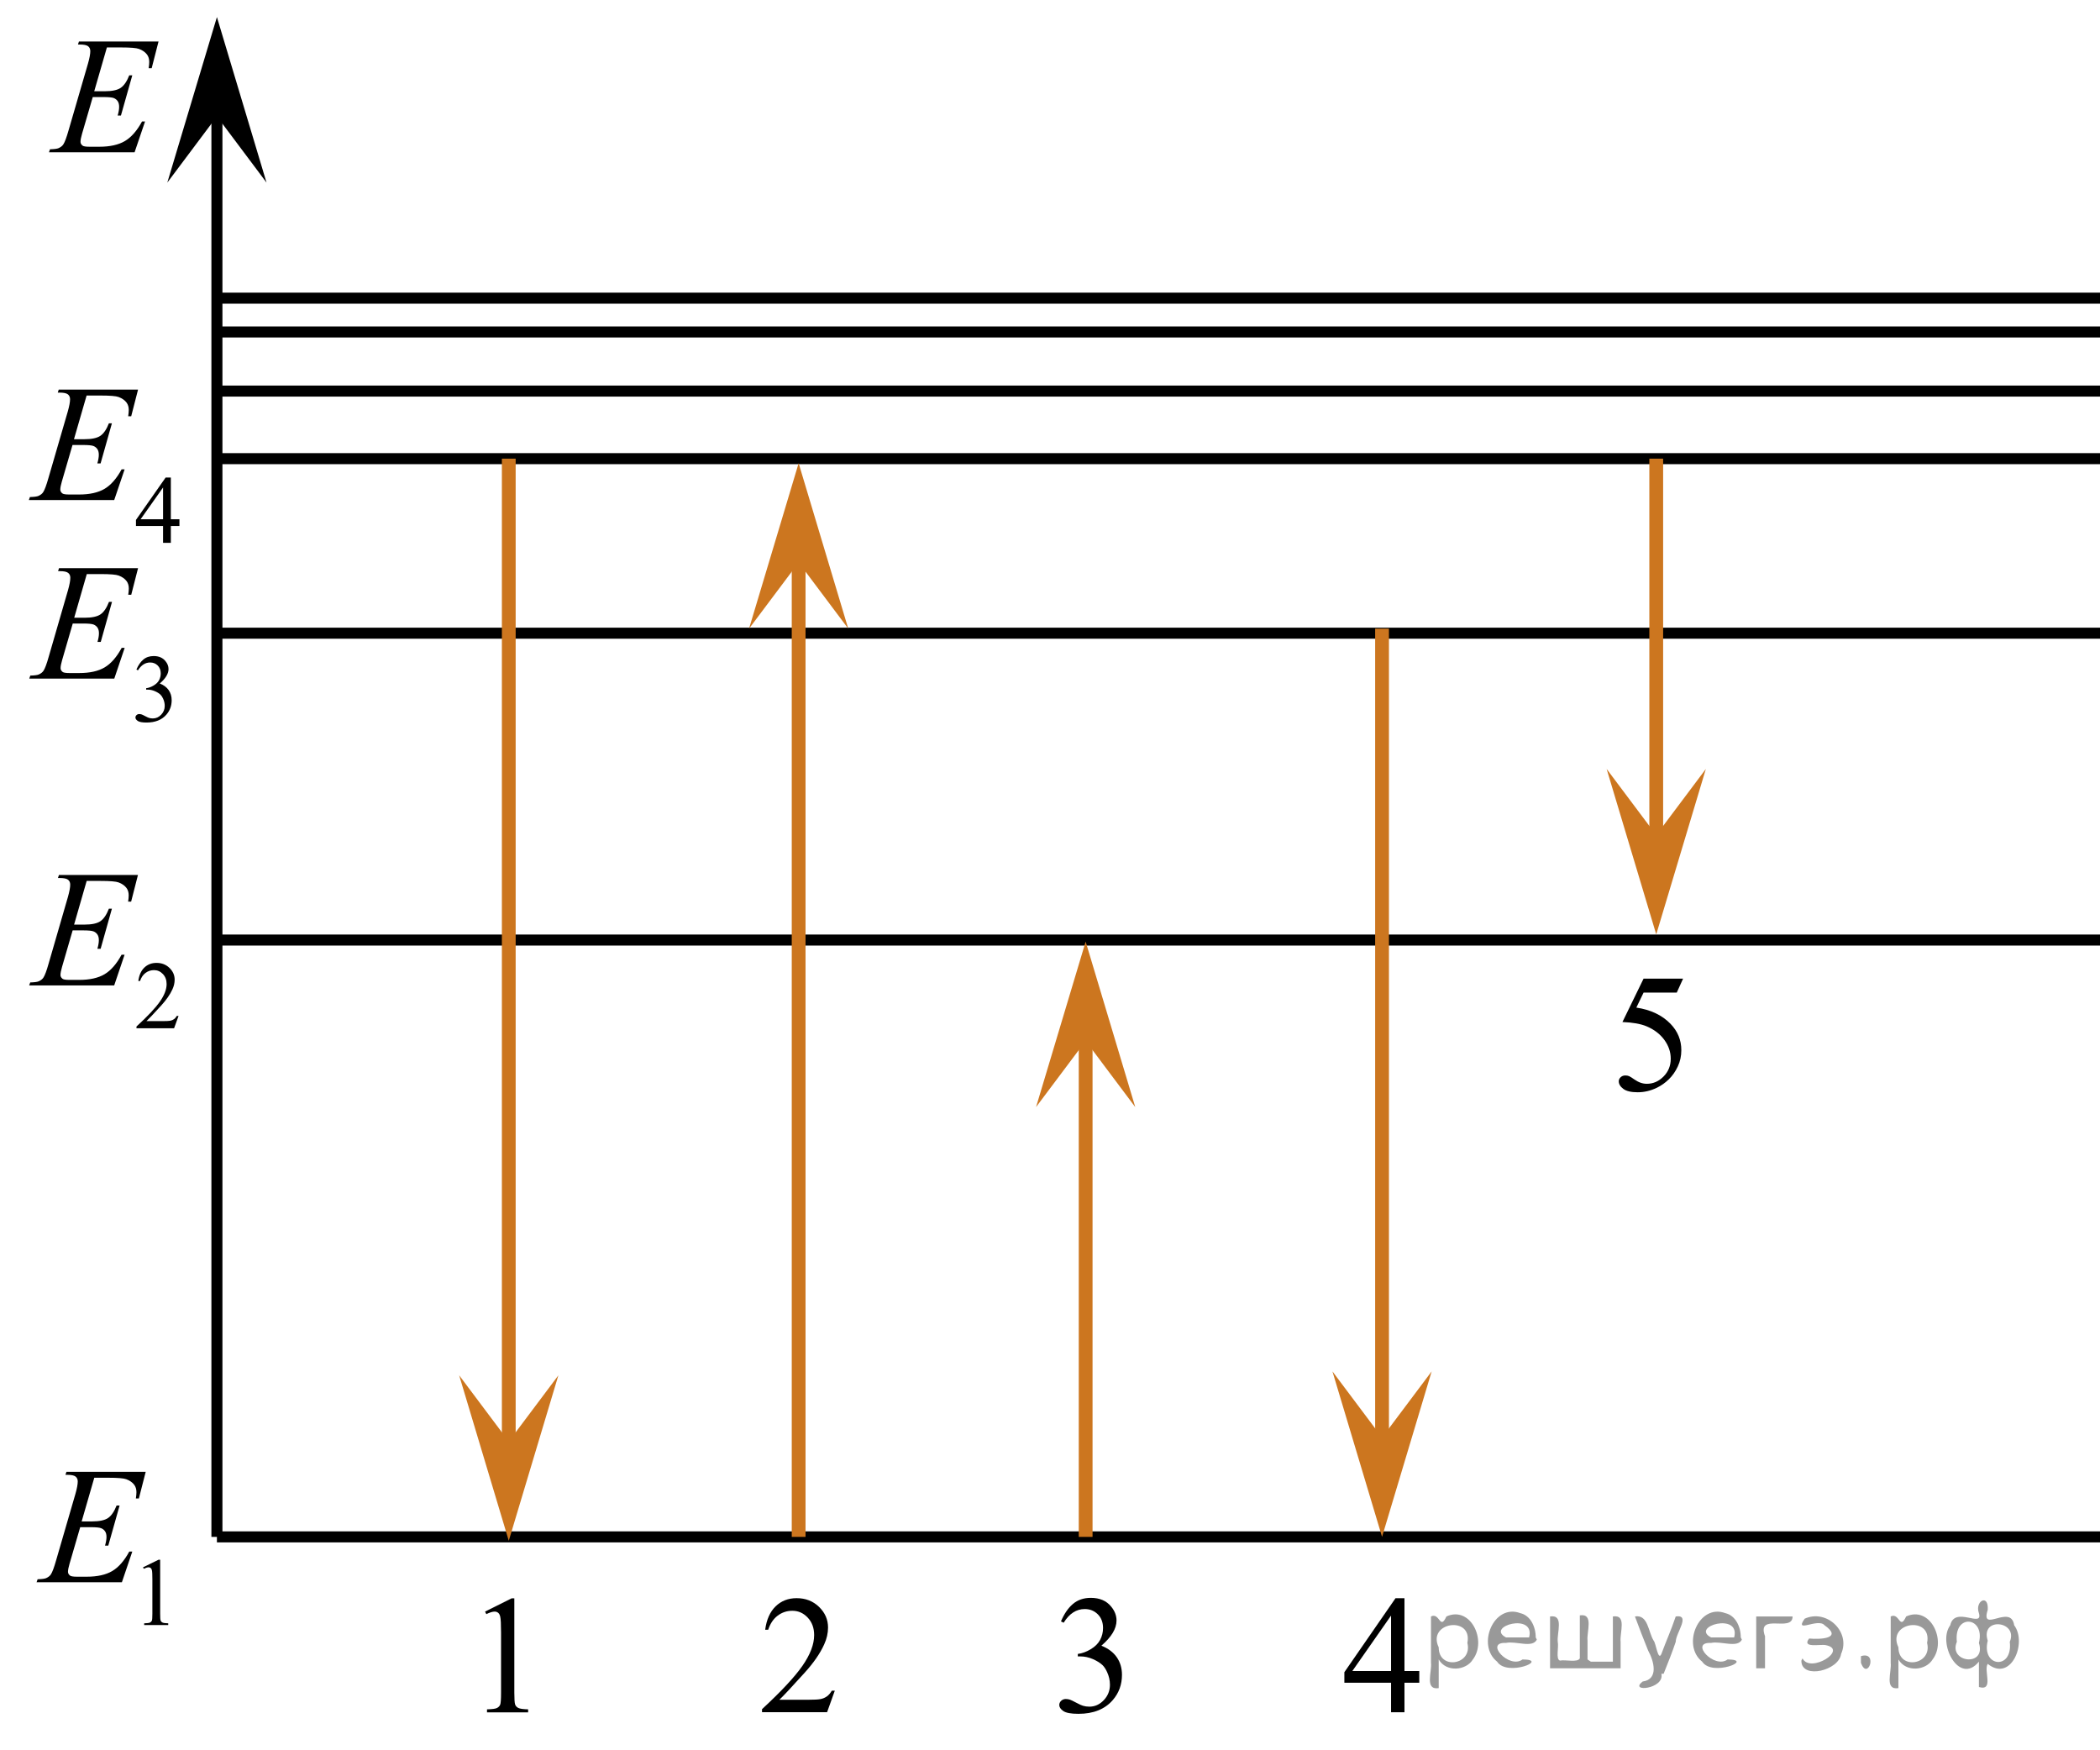 <?xml version="1.0" encoding="utf-8"?>
<!-- Generator: Adobe Illustrator 27.2.0, SVG Export Plug-In . SVG Version: 6.00 Build 0)  -->
<svg version="1.1" id="Слой_1" xmlns="http://www.w3.org/2000/svg" xmlns:xlink="http://www.w3.org/1999/xlink" x="0px" y="0px"
	 width="190.484px" height="158.734px" viewBox="0 0 190.484 158.734" enable-background="new 0 0 190.484 158.734"
	 xml:space="preserve">
<line fill="none" stroke="#000000" stroke-miterlimit="10" x1="19.676" y1="139.383" x2="19.676" y2="10.191"/>
<line fill="none" stroke="#000000" stroke-miterlimit="10" x1="190.484" y1="139.383" x2="19.676" y2="139.383"/>
<line fill="none" stroke="#000000" stroke-miterlimit="10" x1="190.484" y1="85.255" x2="19.676" y2="85.255"/>
<line fill="none" stroke="#000000" stroke-miterlimit="10" x1="190.484" y1="57.425" x2="19.676" y2="57.425"/>
<line fill="none" stroke="#000000" stroke-miterlimit="10" x1="190.484" y1="41.596" x2="19.676" y2="41.596"/>
<line fill="none" stroke="#000000" stroke-miterlimit="10" x1="190.484" y1="35.468" x2="19.676" y2="35.468"/>
<line fill="none" stroke="#000000" stroke-miterlimit="10" x1="190.484" y1="30.106" x2="19.676" y2="30.106"/>
<line fill="none" stroke="#000000" stroke-miterlimit="10" x1="19.676" y1="27.042" x2="190.484" y2="27.042"/>
<polygon fill="#CC761F" points="72.442,51.013 67.942,57.014 72.442,42.007 76.942,57.014 "/>
<polygon points="19.676,10.554 15.176,16.56 19.676,1.548 24.176,16.56 "/>
<g>
	<g>
		<g>
			<g>
				<g>
					<g>
						<g>
							<g>
								<g>
									<g>
										<g>
											<g>
												<g>
													<g>
														<defs>
															<rect id="SVGID_1_" x="119.18" y="141.374" width="12.363" height="16.699"/>
														</defs>
														<clipPath id="SVGID_00000034057936054102405000000004232945960263986835_">
															<use xlink:href="#SVGID_1_"  overflow="visible"/>
														</clipPath>
														<g clip-path="url(#SVGID_00000034057936054102405000000004232945960263986835_)">
															<g enable-background="new    ">
																<path d="M128.738,151.549v1.062h-1.343v2.676h-1.217v-2.676h-4.235v-0.956l4.641-6.712h0.811v6.606
																	h1.343V151.549z M126.178,151.549v-5.029l-3.512,5.029H126.178z"/>
															</g>
														</g>
													</g>
												</g>
											</g>
										</g>
									</g>
								</g>
							</g>
						</g>
					</g>
				</g>
			</g>
		</g>
	</g>
</g>
<g>
	<g>
		<g>
			<g>
				<g>
					<g>
						<g>
							<g>
								<g>
									<g>
										<g>
											<g>
												<g>
													<g>
														<defs>
															
																<rect id="SVGID_00000121278568194787452870000001422381515455206575_" x="93.41" y="141.347" width="12.362" height="18.08"/>
														</defs>
														<clipPath id="SVGID_00000048485949283392246940000008558353161128479653_">
															<use xlink:href="#SVGID_00000121278568194787452870000001422381515455206575_"  overflow="visible"/>
														</clipPath>
														<g clip-path="url(#SVGID_00000048485949283392246940000008558353161128479653_)">
															<g enable-background="new    ">
																<path d="M96.237,147.049c0.286-0.682,0.646-1.209,1.081-1.58c0.435-0.37,0.978-0.556,1.627-0.556
																	c0.802,0,1.417,0.264,1.844,0.791c0.325,0.394,0.487,0.815,0.487,1.263
																	c0,0.737-0.458,1.499-1.373,2.285c0.615,0.244,1.08,0.593,1.395,1.046
																	c0.315,0.453,0.472,0.986,0.472,1.599c0,0.876-0.275,1.636-0.826,2.278
																	c-0.718,0.836-1.759,1.255-3.121,1.255c-0.674,0-1.132-0.085-1.376-0.254
																	c-0.244-0.17-0.365-0.352-0.365-0.546c0-0.144,0.058-0.272,0.173-0.381
																	c0.116-0.109,0.255-0.164,0.417-0.164c0.123,0,0.248,0.019,0.377,0.06
																	c0.084,0.025,0.273,0.116,0.568,0.273c0.295,0.157,0.499,0.25,0.612,0.28
																	c0.182,0.055,0.377,0.082,0.583,0.082c0.501,0,0.938-0.196,1.31-0.59
																	c0.371-0.394,0.557-0.859,0.557-1.397c0-0.394-0.086-0.777-0.258-1.15
																	c-0.128-0.279-0.268-0.49-0.42-0.635c-0.212-0.199-0.502-0.38-0.871-0.542
																	c-0.369-0.161-0.745-0.242-1.129-0.242h-0.236v-0.225c0.389-0.05,0.778-0.191,1.169-0.426
																	c0.391-0.233,0.675-0.516,0.852-0.844c0.177-0.329,0.266-0.69,0.266-1.083
																	c0-0.513-0.158-0.928-0.476-1.244c-0.317-0.315-0.712-0.474-1.184-0.474
																	c-0.763,0-1.399,0.413-1.911,1.239L96.237,147.049z"/>
															</g>
														</g>
													</g>
												</g>
											</g>
										</g>
									</g>
								</g>
							</g>
						</g>
					</g>
				</g>
			</g>
		</g>
	</g>
</g>
<g>
	<g>
		<g>
			<g>
				<g>
					<g>
						<g>
							<g>
								<g>
									<g>
										<g>
											<g>
												<g>
													<g>
														<defs>
															
																<rect id="SVGID_00000096051938134481418980000001956999485316867250_" x="144.053" y="84.98" width="12.359" height="18.068"/>
														</defs>
														<clipPath id="SVGID_00000088101774989130084400000016344711089584596620_">
															<use xlink:href="#SVGID_00000096051938134481418980000001956999485316867250_"  overflow="visible"/>
														</clipPath>
														<g clip-path="url(#SVGID_00000088101774989130084400000016344711089584596620_)">
															<g enable-background="new    ">
																<path d="M152.669,88.752l-0.576,1.27h-3.01l-0.656,1.359c1.303,0.194,2.336,0.685,3.099,1.472
																	c0.654,0.677,0.981,1.474,0.981,2.39c0,0.533-0.107,1.026-0.321,1.48s-0.483,0.839-0.808,1.157
																	s-0.686,0.575-1.085,0.769c-0.565,0.273-1.146,0.411-1.741,0.411c-0.6,0-1.037-0.103-1.31-0.31
																	c-0.273-0.206-0.409-0.435-0.409-0.684c0-0.139,0.056-0.263,0.169-0.369
																	c0.113-0.107,0.256-0.161,0.428-0.161c0.128,0,0.24,0.021,0.335,0.06
																	c0.096,0.04,0.259,0.143,0.491,0.307c0.369,0.259,0.743,0.389,1.122,0.389
																	c0.575,0,1.081-0.221,1.516-0.661c0.435-0.44,0.653-0.978,0.653-1.609
																	c0-0.613-0.194-1.185-0.583-1.715c-0.388-0.53-0.924-0.94-1.608-1.228
																	c-0.536-0.224-1.267-0.353-2.191-0.389l1.918-3.936h3.586V88.752z"/>
															</g>
														</g>
													</g>
												</g>
											</g>
										</g>
									</g>
								</g>
							</g>
						</g>
					</g>
				</g>
			</g>
		</g>
	</g>
</g>
<g>
	<g>
		<g>
			<g>
				<defs>
					
						<rect id="SVGID_00000064312996353259946180000002922738383485248926_" x="41.384" y="141.374" width="9.53" height="16.699"/>
				</defs>
				<clipPath id="SVGID_00000102502213204677534110000003241102860485946517_">
					<use xlink:href="#SVGID_00000064312996353259946180000002922738383485248926_"  overflow="visible"/>
				</clipPath>
				<g clip-path="url(#SVGID_00000102502213204677534110000003241102860485946517_)">
					<g enable-background="new    ">
						<path d="M43.999,146.158l2.413-1.203h0.241v8.558c0,0.568,0.023,0.922,0.07,1.062
							c0.046,0.14,0.143,0.246,0.289,0.321c0.146,0.074,0.444,0.117,0.893,0.127v0.276h-3.73v-0.276
							c0.468-0.01,0.77-0.051,0.907-0.123c0.137-0.072,0.231-0.17,0.285-0.292s0.081-0.487,0.081-1.095v-5.471
							c0-0.737-0.024-1.211-0.073-1.42c-0.034-0.16-0.096-0.277-0.186-0.352
							c-0.09-0.075-0.199-0.112-0.325-0.112c-0.181,0-0.432,0.077-0.753,0.231L43.999,146.158z"/>
					</g>
				</g>
			</g>
		</g>
	</g>
</g>
<g>
	<g>
		<g>
			<g>
				<defs>
					
						<rect id="SVGID_00000143619709349248306120000005400523613889624201_" x="66.261" y="141.375" width="12.361" height="16.697"/>
				</defs>
				<clipPath id="SVGID_00000082364296391533142590000013971457569114188700_">
					<use xlink:href="#SVGID_00000143619709349248306120000005400523613889624201_"  overflow="visible"/>
				</clipPath>
				<g clip-path="url(#SVGID_00000082364296391533142590000013971457569114188700_)">
					<g enable-background="new    ">
						<path d="M75.722,153.334l-0.7,1.95h-5.902v-0.276c1.736-1.605,2.959-2.915,3.667-3.932
							s1.062-1.945,1.062-2.787c0-0.644-0.194-1.171-0.583-1.585c-0.389-0.413-0.854-0.62-1.395-0.62
							c-0.492,0-0.934,0.145-1.324,0.438c-0.391,0.291-0.68,0.719-0.867,1.281h-0.273
							c0.123-0.922,0.439-1.629,0.948-2.122c0.509-0.494,1.145-0.74,1.906-0.74c0.811,0,1.489,0.264,2.033,0.792
							c0.543,0.528,0.815,1.151,0.815,1.868c0,0.514-0.117,1.027-0.353,1.54c-0.364,0.808-0.954,1.662-1.77,2.563
							c-1.225,1.355-1.99,2.173-2.295,2.451h2.612c0.53,0,0.903-0.019,1.117-0.06s0.407-0.121,0.579-0.243
							s0.322-0.295,0.45-0.519L75.722,153.334L75.722,153.334z"/>
					</g>
				</g>
			</g>
		</g>
	</g>
</g>
<line fill="none" stroke="#CC761F" stroke-width="1.25" stroke-miterlimit="10" x1="72.442" y1="46.42" x2="72.442" y2="139.382"/>
<line fill="none" stroke="#CC761F" stroke-width="1.25" stroke-miterlimit="10" x1="46.149" y1="41.596" x2="46.149" y2="131.816"/>
<line fill="none" stroke="#CC761F" stroke-width="1.25" stroke-miterlimit="10" x1="98.476" y1="89.762" x2="98.476" y2="139.383"/>
<line fill="none" stroke="#CC761F" stroke-width="1.25" stroke-miterlimit="10" x1="125.361" y1="132.234" x2="125.361" y2="57.014"/>
<line fill="none" stroke="#CC761F" stroke-width="1.25" stroke-miterlimit="10" x1="150.232" y1="41.596" x2="150.232" y2="77.24"/>
<polygon fill="#CC761F" points="98.476,94.403 93.976,100.404 98.476,85.397 102.976,100.404 "/>
<polygon fill="#CC761F" points="150.232,75.738 154.732,69.737 150.232,84.744 145.732,69.737 "/>
<polygon fill="#CC761F" points="125.361,130.376 129.861,124.375 125.361,139.382 120.861,124.375 "/>
<polygon fill="#CC761F" points="46.149,130.731 50.649,124.73 46.149,139.737 41.649,124.73 "/>
<g>
	<g>
		<defs>
			<rect id="SVGID_00000013188593006061133290000001778728318551942568_" x="0.69" y="128.376" width="17.871" height="22.011"/>
		</defs>
		<clipPath id="SVGID_00000047059888279304899470000013789456602197034915_">
			<use xlink:href="#SVGID_00000013188593006061133290000001778728318551942568_"  overflow="visible"/>
		</clipPath>
		<g clip-path="url(#SVGID_00000047059888279304899470000013789456602197034915_)">
			<path d="M12.974,142.144l1.412-0.69h0.141v4.903c0,0.325,0.014,0.528,0.041,0.608
				c0.027,0.08,0.084,0.141,0.169,0.184s0.259,0.067,0.522,0.073v0.158h-2.182v-0.158
				c0.273-0.006,0.451-0.029,0.53-0.071c0.08-0.041,0.136-0.097,0.167-0.167c0.031-0.069,0.047-0.278,0.047-0.627
				v-3.135c0-0.422-0.014-0.693-0.043-0.814c-0.02-0.092-0.057-0.158-0.109-0.201s-0.116-0.065-0.19-0.065
				c-0.105,0-0.252,0.044-0.44,0.133L12.974,142.144z"/>
		</g>
	</g>
	<g>
		<defs>
			<rect id="SVGID_00000078733116030848977990000013433584580389290150_" x="0.69" y="128.376" width="17.871" height="22.011"/>
		</defs>
		<clipPath id="SVGID_00000075148326267852648130000011755037718575677862_">
			<use xlink:href="#SVGID_00000078733116030848977990000013433584580389290150_"  overflow="visible"/>
		</clipPath>
		<g clip-path="url(#SVGID_00000075148326267852648130000011755037718575677862_)">
			<path d="M8.552,134.02l-1.145,3.96h0.938c0.669,0,1.154-0.102,1.455-0.307s0.559-0.582,0.775-1.133h0.273
				l-1.026,3.634H9.527c0.088-0.306,0.133-0.566,0.133-0.783c0-0.212-0.043-0.382-0.129-0.51
				c-0.086-0.128-0.204-0.223-0.354-0.284c-0.15-0.061-0.466-0.093-0.949-0.093H7.275l-0.967,3.317
				c-0.094,0.32-0.141,0.565-0.141,0.732c0,0.128,0.061,0.241,0.185,0.34c0.084,0.068,0.293,0.102,0.628,0.102
				h0.886c0.96,0,1.729-0.17,2.308-0.51c0.578-0.34,1.096-0.931,1.554-1.772h0.273l-0.945,2.785H3.317
				l0.096-0.273c0.384-0.01,0.643-0.044,0.775-0.103c0.197-0.089,0.339-0.202,0.428-0.34
				c0.133-0.202,0.29-0.625,0.473-1.27l1.757-6.044c0.138-0.487,0.206-0.859,0.206-1.115
				c0-0.188-0.065-0.334-0.196-0.44c-0.13-0.106-0.385-0.159-0.764-0.159H5.938l0.088-0.273h7.191l-0.62,2.416
				h-0.273c0.034-0.227,0.052-0.416,0.052-0.568c0-0.262-0.065-0.48-0.192-0.658
				c-0.167-0.227-0.411-0.398-0.731-0.517c-0.236-0.089-0.78-0.134-1.631-0.134H8.552V134.02z"/>
		</g>
	</g>
</g>
<g>
	<g>
		<defs>
			<rect id="SVGID_00000013902768022777208740000010985951665298508685_" x="0.035" y="74.249" width="19.182" height="22.011"/>
		</defs>
		<clipPath id="SVGID_00000116957040145380925740000012657231257799323527_">
			<use xlink:href="#SVGID_00000013902768022777208740000010985951665298508685_"  overflow="visible"/>
		</clipPath>
		<g clip-path="url(#SVGID_00000116957040145380925740000012657231257799323527_)">
			<path d="M16.196,92.137l-0.405,1.117H12.379v-0.158c1.004-0.92,1.71-1.67,2.12-2.253
				c0.41-0.582,0.614-1.114,0.614-1.597c0-0.368-0.112-0.671-0.337-0.908s-0.493-0.355-0.806-0.355
				c-0.284,0-0.54,0.084-0.766,0.251c-0.226,0.167-0.393,0.411-0.501,0.734h-0.158
				c0.071-0.528,0.254-0.934,0.548-1.217c0.294-0.282,0.662-0.424,1.103-0.424c0.469,0,0.861,0.151,1.175,0.454
				c0.314,0.303,0.471,0.659,0.471,1.07c0,0.294-0.068,0.588-0.205,0.883c-0.21,0.462-0.552,0.952-1.024,1.469
				c-0.708,0.776-1.15,1.244-1.326,1.404h1.51c0.307,0,0.522-0.012,0.646-0.034
				c0.123-0.023,0.235-0.069,0.335-0.14c0.1-0.069,0.186-0.169,0.26-0.297L16.196,92.137L16.196,92.137z"/>
		</g>
	</g>
	<g>
		<defs>
			<rect id="SVGID_00000152957411943536395640000011083852939603431049_" x="0.035" y="74.249" width="19.182" height="22.011"/>
		</defs>
		<clipPath id="SVGID_00000026870954076230453100000012379139515059594642_">
			<use xlink:href="#SVGID_00000152957411943536395640000011083852939603431049_"  overflow="visible"/>
		</clipPath>
		<g clip-path="url(#SVGID_00000026870954076230453100000012379139515059594642_)">
			<path d="M7.862,79.893l-1.141,3.961h0.935c0.667,0,1.151-0.102,1.45-0.307c0.299-0.204,0.557-0.582,0.772-1.134
				h0.273l-1.023,3.635H8.834c0.088-0.306,0.132-0.566,0.132-0.783c0-0.212-0.043-0.382-0.129-0.51
				c-0.085-0.128-0.204-0.223-0.353-0.284c-0.15-0.061-0.465-0.093-0.946-0.093H6.59l-0.964,3.317
				c-0.093,0.32-0.14,0.565-0.14,0.732c0,0.128,0.061,0.241,0.184,0.34c0.084,0.068,0.292,0.102,0.625,0.102
				h0.883c0.957,0,1.723-0.17,2.3-0.51c0.576-0.34,1.093-0.931,1.549-1.772h0.273l-0.942,2.785H2.645
				l0.096-0.273c0.382-0.01,0.64-0.044,0.772-0.103c0.196-0.089,0.338-0.202,0.427-0.34
				c0.133-0.202,0.29-0.625,0.471-1.27l1.752-6.045c0.137-0.487,0.206-0.859,0.206-1.115
				c0-0.188-0.065-0.334-0.195-0.44c-0.13-0.106-0.384-0.159-0.762-0.159h-0.155l0.088-0.273h7.168l-0.618,2.416
				h-0.273c0.034-0.227,0.052-0.416,0.052-0.568c0-0.262-0.064-0.48-0.191-0.658
				c-0.167-0.227-0.41-0.398-0.729-0.517c-0.236-0.089-0.778-0.134-1.627-0.134H7.862V79.893z"/>
		</g>
	</g>
</g>
<g>
	<g>
		<defs>
			<rect id="SVGID_00000059276967179159904510000012402188123868407724_" x="0.035" y="46.42" width="19.182" height="22.011"/>
		</defs>
		<clipPath id="SVGID_00000160167200264294526090000012110381926690687664_">
			<use xlink:href="#SVGID_00000059276967179159904510000012402188123868407724_"  overflow="visible"/>
		</clipPath>
		<g clip-path="url(#SVGID_00000160167200264294526090000012110381926690687664_)">
			<path d="M12.374,60.723c0.165-0.391,0.373-0.692,0.625-0.905s0.565-0.319,0.94-0.319
				c0.463,0,0.819,0.151,1.066,0.454c0.188,0.226,0.281,0.467,0.281,0.724c0,0.423-0.264,0.859-0.793,1.31
				c0.355,0.14,0.624,0.34,0.806,0.6c0.182,0.26,0.273,0.565,0.273,0.916c0,0.503-0.159,0.938-0.477,1.307
				c-0.415,0.479-1.017,0.719-1.804,0.719c-0.39,0-0.654-0.049-0.795-0.145c-0.141-0.097-0.211-0.201-0.211-0.312
				c0-0.083,0.033-0.155,0.1-0.219c0.067-0.062,0.147-0.094,0.241-0.094c0.071,0,0.144,0.012,0.217,0.034
				c0.048,0.015,0.158,0.066,0.329,0.156c0.17,0.09,0.289,0.144,0.354,0.161c0.105,0.031,0.217,0.047,0.337,0.047
				c0.29,0,0.542-0.113,0.757-0.339s0.322-0.492,0.322-0.801c0-0.226-0.05-0.445-0.149-0.659
				c-0.074-0.16-0.155-0.281-0.243-0.364c-0.122-0.114-0.29-0.218-0.503-0.31
				c-0.213-0.093-0.431-0.139-0.652-0.139h-0.137v-0.129c0.225-0.028,0.45-0.109,0.676-0.244
				c0.226-0.134,0.39-0.295,0.493-0.483c0.102-0.189,0.153-0.396,0.153-0.621c0-0.294-0.092-0.531-0.275-0.713
				c-0.184-0.182-0.412-0.272-0.685-0.272c-0.441,0-0.809,0.236-1.105,0.71L12.374,60.723z"/>
		</g>
	</g>
	<g>
		<defs>
			<rect id="SVGID_00000028324491537376053580000004445735393227781510_" x="0.035" y="46.42" width="19.182" height="22.011"/>
		</defs>
		<clipPath id="SVGID_00000127038898437143050350000013119263963080373927_">
			<use xlink:href="#SVGID_00000028324491537376053580000004445735393227781510_"  overflow="visible"/>
		</clipPath>
		<g clip-path="url(#SVGID_00000127038898437143050350000013119263963080373927_)">
			<path d="M7.872,52.064l-1.141,3.961h0.935c0.667,0,1.151-0.102,1.45-0.307c0.299-0.204,0.557-0.582,0.772-1.134
				h0.273L9.138,58.219H8.843c0.088-0.306,0.132-0.566,0.132-0.783c0-0.212-0.043-0.382-0.129-0.51
				c-0.085-0.128-0.204-0.223-0.353-0.284c-0.15-0.061-0.465-0.093-0.946-0.093H6.599l-0.964,3.317
				c-0.093,0.32-0.14,0.565-0.14,0.732c0,0.128,0.061,0.241,0.184,0.34c0.084,0.068,0.292,0.102,0.625,0.102
				h0.883c0.957,0,1.723-0.17,2.3-0.51c0.576-0.34,1.093-0.931,1.549-1.772h0.273l-0.942,2.785H2.654
				l0.096-0.273c0.382-0.01,0.64-0.044,0.772-0.103c0.196-0.089,0.338-0.202,0.427-0.34
				c0.133-0.202,0.29-0.625,0.471-1.27l1.752-6.045c0.137-0.487,0.206-0.859,0.206-1.115
				c0-0.188-0.065-0.334-0.195-0.44C6.053,51.851,5.799,51.798,5.421,51.798H5.267l0.088-0.273h7.168l-0.618,2.416
				h-0.273c0.034-0.227,0.052-0.416,0.052-0.568c0-0.262-0.064-0.48-0.191-0.658
				c-0.167-0.227-0.41-0.398-0.729-0.517c-0.236-0.089-0.778-0.134-1.627-0.134H7.872z"/>
		</g>
	</g>
</g>
<g>
	<g>
		<defs>
			<rect id="SVGID_00000046341011375235037000000010200792749791573896_" y="30.228" width="19.251" height="22.011"/>
		</defs>
		<clipPath id="SVGID_00000119828776972578614910000013264244771572370098_">
			<use xlink:href="#SVGID_00000046341011375235037000000010200792749791573896_"  overflow="visible"/>
		</clipPath>
		<g clip-path="url(#SVGID_00000119828776972578614910000013264244771572370098_)">
			<path d="M16.276,47.092v0.608h-0.779v1.533h-0.707v-1.533h-2.457v-0.548l2.692-3.846h0.471v3.785
				C15.498,47.092,16.276,47.092,16.276,47.092z M14.791,47.092v-2.882l-2.037,2.882H14.791z"/>
		</g>
	</g>
	<g>
		<defs>
			<rect id="SVGID_00000060716229386303669630000006561755505129818771_" y="30.228" width="19.251" height="22.011"/>
		</defs>
		<clipPath id="SVGID_00000034795552604138427010000011559614408670481323_">
			<use xlink:href="#SVGID_00000060716229386303669630000006561755505129818771_"  overflow="visible"/>
		</clipPath>
		<g clip-path="url(#SVGID_00000034795552604138427010000011559614408670481323_)">
			<path d="M7.855,35.872l-1.145,3.961h0.938c0.669,0,1.154-0.102,1.455-0.307c0.3-0.204,0.559-0.582,0.775-1.134
				h0.273l-1.027,3.635H8.83c0.088-0.306,0.133-0.566,0.133-0.783c0-0.212-0.043-0.382-0.129-0.51
				c-0.086-0.128-0.205-0.223-0.354-0.284c-0.15-0.061-0.467-0.093-0.949-0.093H6.577l-0.968,3.317
				c-0.094,0.32-0.14,0.565-0.14,0.732c0,0.128,0.061,0.241,0.185,0.34c0.084,0.068,0.293,0.102,0.628,0.102
				h0.886c0.96,0,1.729-0.17,2.308-0.51s1.097-0.931,1.555-1.772h0.273l-0.945,2.785H2.618l0.096-0.273
				c0.384-0.01,0.643-0.044,0.775-0.103c0.197-0.089,0.34-0.202,0.428-0.34
				c0.133-0.202,0.29-0.625,0.473-1.27l1.758-6.045c0.138-0.487,0.207-0.859,0.207-1.115
				c0-0.188-0.065-0.334-0.196-0.44c-0.13-0.106-0.385-0.159-0.764-0.159H5.24l0.088-0.273h7.194l-0.621,2.416
				h-0.273c0.034-0.227,0.052-0.416,0.052-0.568c0-0.262-0.065-0.48-0.192-0.658
				c-0.168-0.227-0.411-0.398-0.731-0.517c-0.236-0.089-0.781-0.134-1.632-0.134L7.855,35.872L7.855,35.872z"/>
		</g>
	</g>
</g>
<g>
	<g>
		<defs>
			<rect id="SVGID_00000162343114617541948280000018276492427120774304_" x="1.805" y="0" width="16.56" height="16.56"/>
		</defs>
		<clipPath id="SVGID_00000122713719449912016840000010298297586816128439_">
			<use xlink:href="#SVGID_00000162343114617541948280000018276492427120774304_"  overflow="visible"/>
		</clipPath>
		<g clip-path="url(#SVGID_00000122713719449912016840000010298297586816128439_)">
			<path d="M9.696,4.303L8.547,8.276h0.941c0.672,0,1.159-0.102,1.46-0.308c0.301-0.205,0.56-0.584,0.778-1.138
				h0.274l-1.03,3.647h-0.296c0.089-0.307,0.133-0.568,0.133-0.786c0-0.213-0.043-0.383-0.129-0.512
				c-0.086-0.128-0.205-0.224-0.356-0.285S9.854,8.802,9.37,8.802H8.414L7.443,12.13
				c-0.094,0.321-0.141,0.566-0.141,0.733c0,0.129,0.062,0.242,0.185,0.342c0.084,0.069,0.294,0.103,0.63,0.103
				H9.007c0.963,0,1.735-0.171,2.316-0.512s1.101-0.934,1.56-1.778h0.274l-0.949,2.794H4.441l0.096-0.274
				c0.385-0.01,0.645-0.044,0.778-0.103c0.198-0.089,0.341-0.203,0.43-0.341
				c0.134-0.203,0.291-0.628,0.475-1.275L7.984,5.756c0.138-0.489,0.207-0.862,0.207-1.119
				c0-0.189-0.065-0.335-0.196-0.441C7.864,4.09,7.609,4.037,7.228,4.037H7.072l0.089-0.274h7.219L13.758,6.186
				h-0.274c0.035-0.228,0.052-0.418,0.052-0.571c0-0.262-0.065-0.481-0.193-0.659
				c-0.168-0.228-0.413-0.4-0.734-0.519c-0.237-0.089-0.783-0.134-1.638-0.134H9.696z"/>
		</g>
	</g>
</g>
<g style="stroke:none;fill:#000;fill-opacity:0.4" > <path d="m 130.5,150.6 c 0,0.8 0,1.6 0,2.5 -1.3,0.2 -0.6,-1.5 -0.7,-2.3 0,-1.4 0,-2.8 0,-4.2 0.8,-0.4 0.8,1.3 1.4,0.0 2.2,-1.0 3.7,2.2 2.4,3.9 -0.6,1.0 -2.4,1.2 -3.1,0.0 z m 2.6,-1.6 c 0.5,-2.5 -3.7,-1.9 -2.6,0.4 0.0,2.1 3.1,1.6 2.6,-0.4 z" /> <path d="m 139.4,148.7 c -0.4,0.8 -1.9,0.1 -2.8,0.3 -2.0,-0.1 0.3,2.4 1.5,1.5 2.5,0.0 -1.4,1.6 -2.3,0.2 -1.9,-1.5 -0.3,-5.3 2.1,-4.4 0.9,0.2 1.4,1.2 1.4,2.2 z m -0.7,-0.2 c 0.6,-2.3 -4.0,-1.0 -2.1,0.0 0.7,0 1.4,-0.0 2.1,-0.0 z" /> <path d="m 144.3,150.7 c 0.6,0 1.3,0 2.0,0 0,-1.3 0,-2.7 0,-4.1 1.3,-0.2 0.6,1.5 0.7,2.3 0,0.8 0,1.6 0,2.4 -2.1,0 -4.2,0 -6.4,0 0,-1.5 0,-3.1 0,-4.7 1.3,-0.2 0.6,1.5 0.7,2.3 0.1,0.5 -0.2,1.6 0.2,1.7 0.5,-0.1 1.6,0.2 1.8,-0.2 0,-1.3 0,-2.6 0,-3.9 1.3,-0.2 0.6,1.5 0.7,2.3 0,0.5 0,1.1 0,1.7 z" /> <path d="m 150.7,151.8 c 0.3,1.4 -3.0,1.7 -1.7,0.7 1.5,-0.2 1.0,-1.9 0.5,-2.8 -0.4,-1.0 -0.8,-2.0 -1.2,-3.1 1.2,-0.2 1.2,1.4 1.7,2.2 0.2,0.2 0.4,1.9 0.7,1.2 0.4,-1.1 0.9,-2.2 1.3,-3.4 1.4,-0.2 0.0,1.5 -0.0,2.3 -0.3,0.9 -0.7,1.9 -1.1,2.9 z" /> <path d="m 158.0,148.7 c -0.4,0.8 -1.9,0.1 -2.8,0.3 -2.0,-0.1 0.3,2.4 1.5,1.5 2.5,0.0 -1.4,1.6 -2.3,0.2 -1.9,-1.5 -0.3,-5.3 2.1,-4.4 0.9,0.2 1.4,1.2 1.4,2.2 z m -0.7,-0.2 c 0.6,-2.3 -4.0,-1.0 -2.1,0.0 0.7,0 1.4,-0.0 2.1,-0.0 z" /> <path d="m 159.3,151.3 c 0,-1.5 0,-3.1 0,-4.7 1.1,0 2.2,0 3.3,0 0.0,1.5 -3.3,-0.4 -2.5,1.8 0,0.9 0,1.9 0,2.9 -0.2,0 -0.5,0 -0.7,0 z" /> <path d="m 163.5,150.4 c 0.7,1.4 4.2,-0.8 2.1,-1.2 -0.5,-0.1 -2.2,0.3 -1.5,-0.6 1.0,0.1 3.1,0.0 1.4,-1.2 -0.6,-0.7 -2.8,0.8 -1.8,-0.6 2.0,-0.9 4.2,1.2 3.3,3.2 -0.2,1.5 -3.5,2.3 -3.6,0.7 l 0,-0.1 0,-0.0 0,0 z" /> <path d="m 168.8,150.2 c 1.6,-0.5 0.6,2.3 -0.0,0.6 -0.0,-0.2 0.0,-0.4 0.0,-0.6 z" /> <path d="m 172.2,150.6 c 0,0.8 0,1.6 0,2.5 -1.3,0.2 -0.6,-1.5 -0.7,-2.3 0,-1.4 0,-2.8 0,-4.2 0.8,-0.4 0.8,1.3 1.4,0.0 2.2,-1.0 3.7,2.2 2.4,3.9 -0.6,1.0 -2.4,1.2 -3.1,0.0 z m 2.6,-1.6 c 0.5,-2.5 -3.7,-1.9 -2.6,0.4 0.0,2.1 3.1,1.6 2.6,-0.4 z" /> <path d="m 177.5,148.9 c -0.8,1.9 2.7,2.3 2.0,0.1 0.6,-2.4 -2.3,-2.7 -2.0,-0.1 z m 2.0,4.2 c 0,-0.8 0,-1.6 0,-2.4 -1.8,2.2 -3.8,-1.7 -2.6,-3.3 0.4,-1.8 3.0,0.3 2.6,-1.1 -0.4,-1.1 0.9,-1.8 0.8,-0.3 -0.7,2.2 2.1,-0.6 2.4,1.4 1.2,1.6 -0.3,5.2 -2.4,3.5 -0.4,0.6 0.6,2.5 -0.8,2.1 z m 2.8,-4.2 c 0.8,-1.9 -2.7,-2.3 -2.0,-0.1 -0.6,2.4 2.3,2.7 2.0,0.1 z" /> </g></svg>

<!--File created and owned by https://sdamgia.ru. Copying is prohibited. All rights reserved.-->
